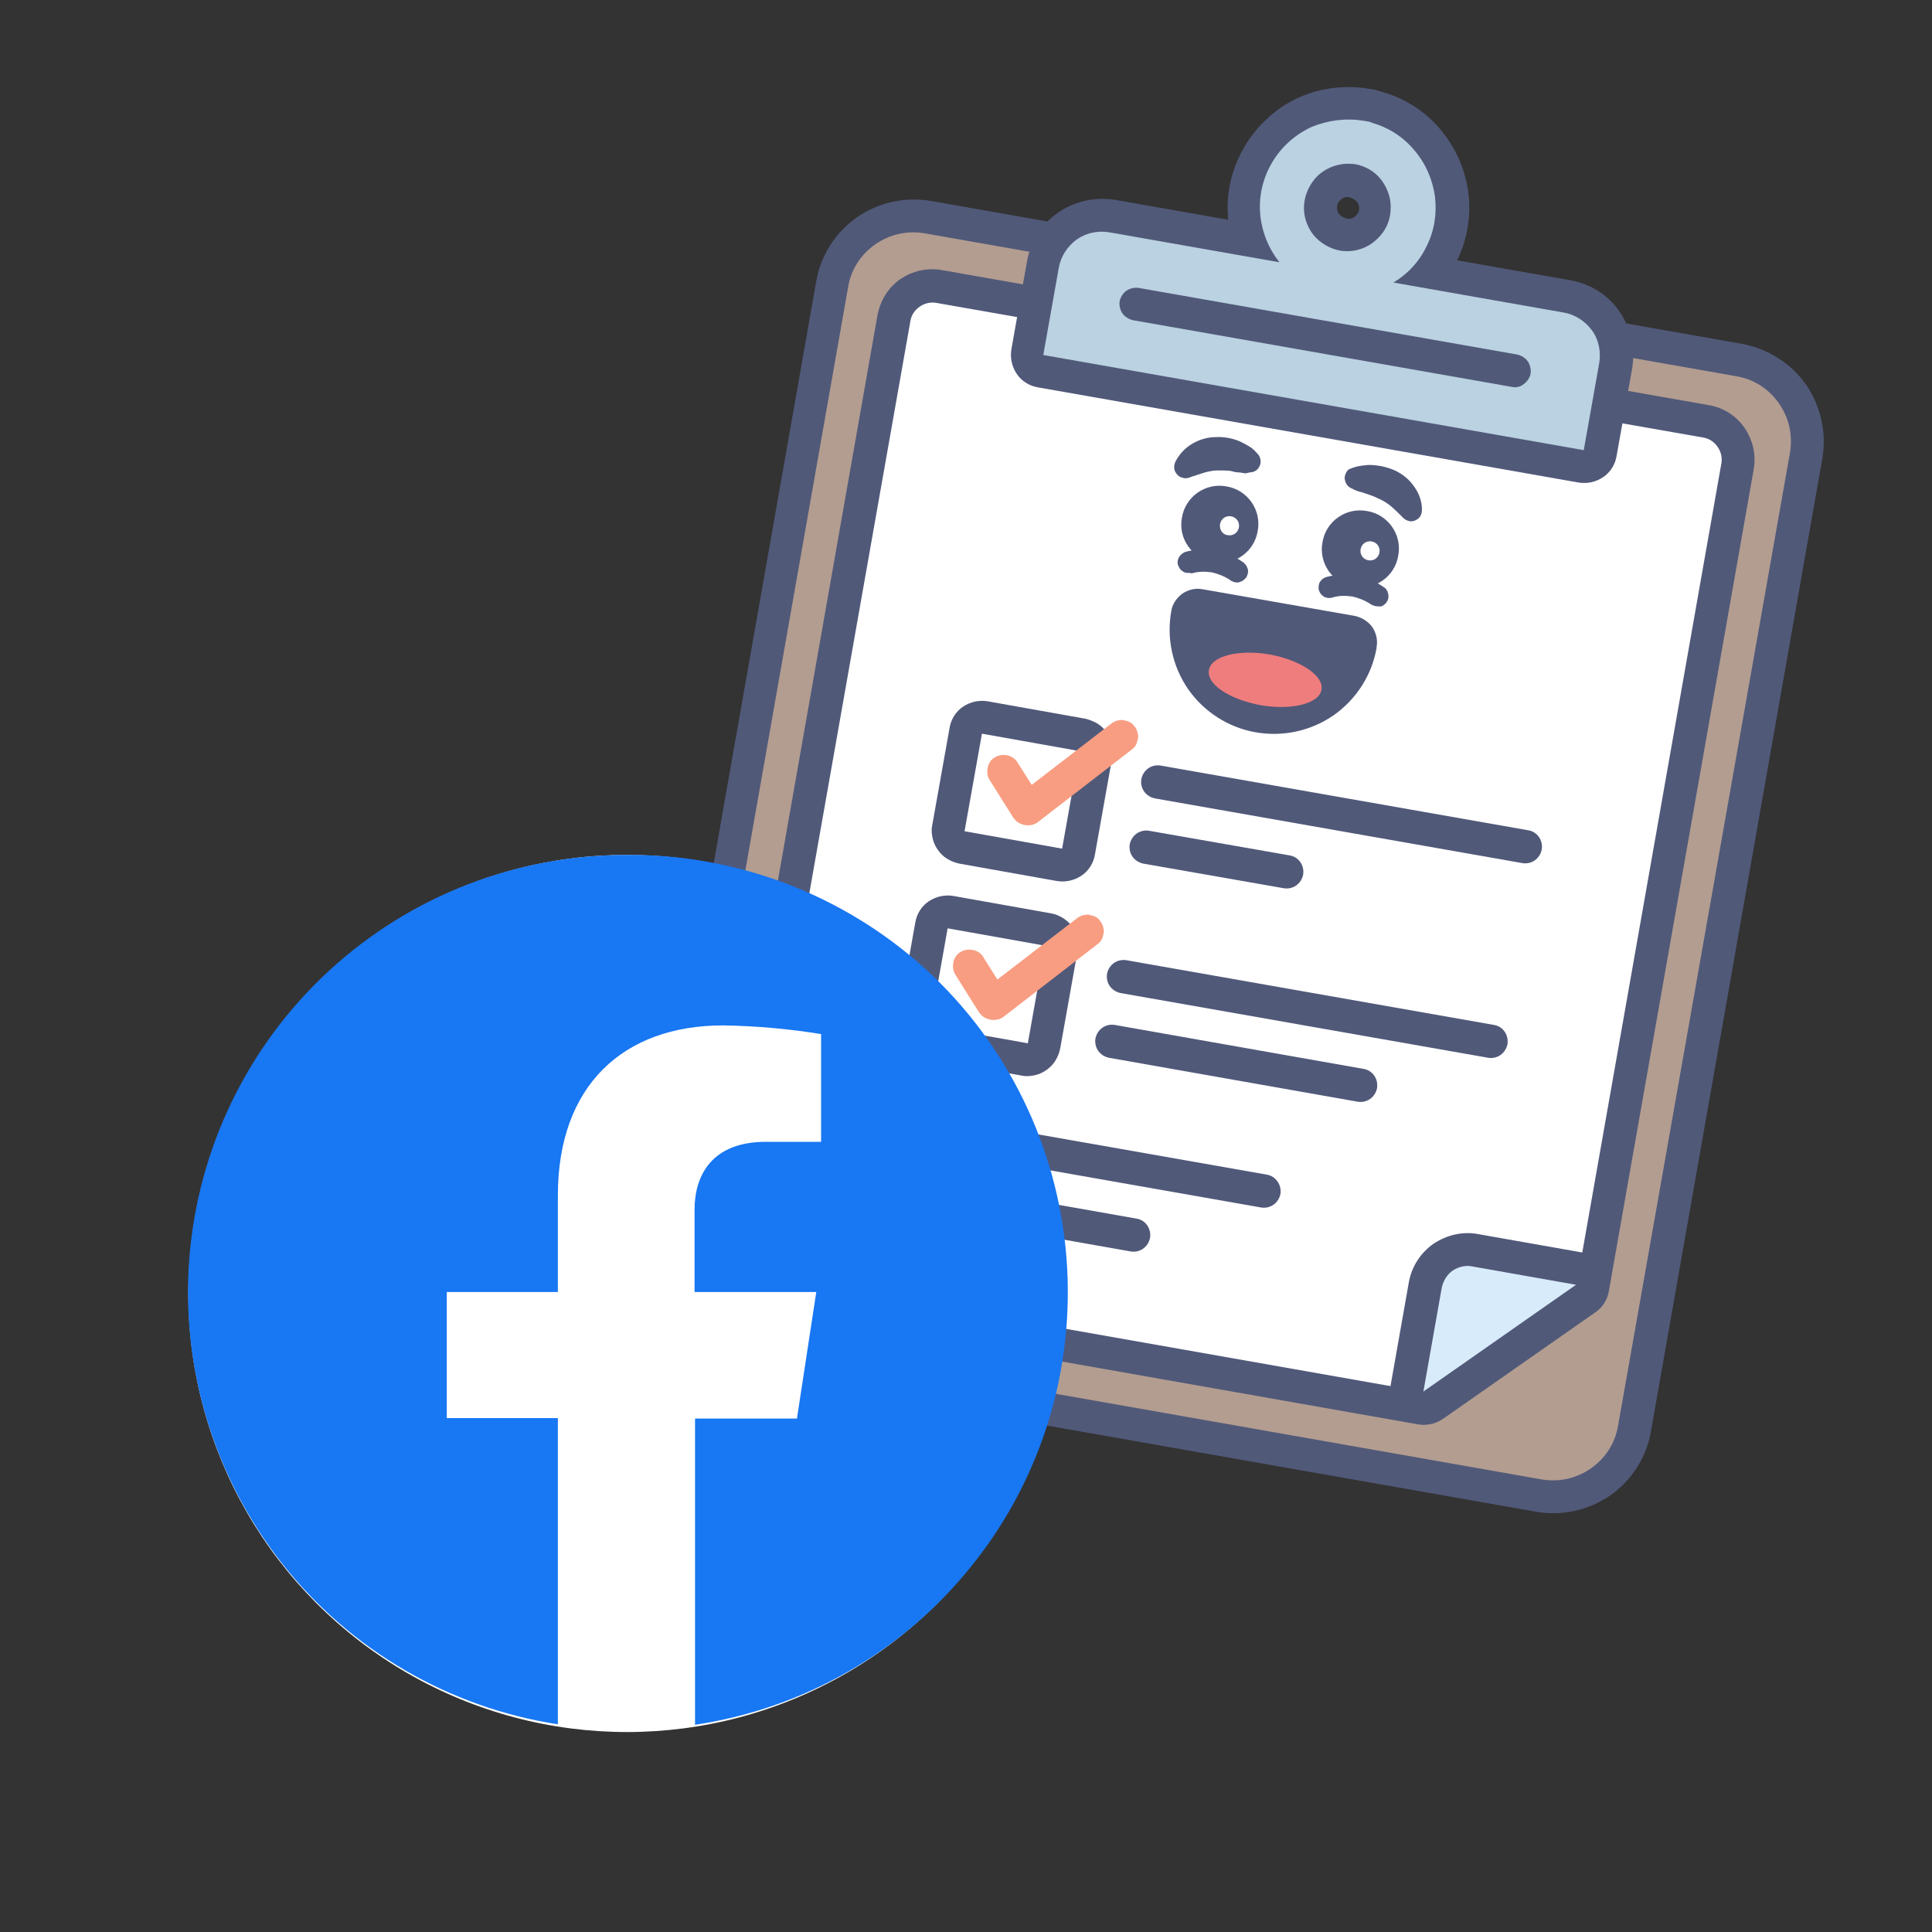 <?xml version="1.0" encoding="utf-8"?>
<!-- Generator: Adobe Illustrator 25.0.1, SVG Export Plug-In . SVG Version: 6.00 Build 0)  -->
<svg version="1.1" id="Layer_1" xmlns="http://www.w3.org/2000/svg" xmlns:xlink="http://www.w3.org/1999/xlink" x="0px" y="0px"
	 viewBox="0 0 400 400" style="enable-background:new 0 0 400 400;" xml:space="preserve">
<rect x="0" y="0" width="400" height="400" fill="#333333" stroke="none"/>
<style type="text/css">
	.st0{fill:#B29D90;}
	.st1{fill:#515979;}
	.st2{fill:#FFFFFF;}
	.st3{fill:#D8EBFB;}
	.st4{fill:#BAD2E1;}
	.st5{fill:#F89D81;}
	.st6{fill:#EF7D7D;}
	.st7{fill:#1877F2;}
</style>
<path class="st0" d="M360.1,74.6L192.2,45c-9.3-1.6-18.1,4.6-19.8,13.8l-35.5,201.5c-1.6,9.3,4.6,18.1,13.8,19.8l167.9,29.6
	c9.3,1.6,18.1-4.6,19.8-13.8l35.5-201.5C375.6,85.1,369.4,76.2,360.1,74.6z"/>
<path class="st1" d="M359.5,77.9c3.6,0.6,6.7,2.6,8.8,5.6c2.1,3,2.9,6.6,2.3,10.2L335,295.2c-0.6,3.6-2.6,6.7-5.6,8.8
	c-3,2.1-6.6,2.9-10.2,2.3l-168-29.6c-3.6-0.6-6.7-2.6-8.8-5.6c-2.1-3-2.9-6.6-2.3-10.2l35.5-201.5c0.6-3.6,2.6-6.7,5.6-8.8
	s6.6-2.9,10.2-2.3L359.5,77.9z M360.7,71.2l-168-29.6c-5.3-0.9-10.8,0.3-15.3,3.4c-4.4,3.1-7.5,7.9-8.4,13.2l-35.5,201.5
	c-0.9,5.3,0.3,10.8,3.4,15.3c3.1,4.4,7.9,7.5,13.2,8.4l168,29.6c5.3,0.9,10.8-0.3,15.3-3.4c4.4-3.1,7.5-7.9,8.4-13.2l35.5-201.5
	c0.9-5.3-0.3-10.8-3.4-15.3C370.8,75.2,366,72.2,360.7,71.2z"/>
<path class="st2" d="M157.6,267.4c-2.1-0.4-3.9-1.5-5.1-3.3c-1.2-1.7-1.7-3.9-1.3-5.9l34-192.5c0.4-2.1,1.5-3.9,3.3-5.1
	c1.7-1.2,3.9-1.7,5.9-1.3l159,28c2.1,0.4,3.9,1.5,5.1,3.3c1.2,1.7,1.7,3.9,1.3,5.9l-30,170.2c-0.1,0.4-0.2,0.9-0.5,1.2
	c-0.2,0.4-0.6,0.7-0.9,1l-31.6,22.1c-0.7,0.5-1.7,0.7-2.5,0.6L157.6,267.4z"/>
<path class="st1" d="M352.7,90.6c1.2,0.2,2.2,0.9,2.9,1.9c0.7,1,1,2.2,0.8,3.4l-30,170.2l-31.6,22.1l-136.6-24.1
	c-0.6-0.1-1.1-0.3-1.7-0.6c-0.5-0.3-0.9-0.7-1.3-1.2c-0.3-0.5-0.6-1-0.7-1.6c-0.1-0.6-0.1-1.2,0-1.8l34-192.5
	c0.2-1.2,0.9-2.2,1.9-2.9c1-0.7,2.2-1,3.4-0.8L352.7,90.6L352.7,90.6z M353.9,83.9l-159-28c-3-0.5-6,0.2-8.5,1.9
	c-2.5,1.7-4.1,4.4-4.7,7.3l-33.9,192.5c-0.5,3,0.2,6,1.9,8.5s4.4,4.2,7.3,4.7l136.6,24.1c1.8,0.3,3.6-0.1,5.1-1.1l31.6-22.1
	c1.5-1,2.5-2.6,2.8-4.4l30-170.2c0.5-3-0.2-6-1.9-8.5C359.5,86.1,356.8,84.4,353.9,83.9L353.9,83.9z"/>
<path class="st3" d="M294.2,291.5c-0.4-0.1-0.9-0.2-1.2-0.5c-0.6-0.4-1-0.9-1.3-1.5c-0.3-0.6-0.4-1.3-0.2-2l3.8-21.5
	c0.4-2.3,1.7-4.4,3.6-5.7s4.3-1.9,6.6-1.5l21.5,3.8c0.7,0.1,1.3,0.4,1.8,0.9c0.5,0.5,0.8,1.1,1,1.7s0.1,1.3-0.2,2
	c-0.2,0.6-0.7,1.2-1.2,1.6l-31.6,22.1C296,291.4,295,291.6,294.2,291.5L294.2,291.5z"/>
<path class="st1" d="M326.3,266l-31.6,22.1l3.8-21.5c0.3-1.4,1.1-2.7,2.2-3.5c1.2-0.8,2.7-1.2,4.1-0.9L326.3,266z M327.5,259.3
	l-21.5-3.8c-3.2-0.6-6.5,0.2-9.2,2c-2.7,1.9-4.5,4.7-5.1,7.9l-3.8,21.5c-0.2,1.3-0.1,2.7,0.5,3.9c0.5,1.2,1.4,2.3,2.6,3
	c0.8,0.5,1.6,0.8,2.5,1c0.9,0.2,1.8,0.1,2.7-0.1c0.9-0.2,1.7-0.6,2.4-1.1l31.6-22.1c1.1-0.8,2-1.9,2.4-3.1c0.5-1.3,0.6-2.6,0.3-3.9
	c-0.3-1.3-1-2.5-1.9-3.5C330.1,260.1,328.9,259.5,327.5,259.3L327.5,259.3z"/>
<path class="st1" d="M267,177.1l-29.1-5.1c-1.9-0.3-3.6,0.9-4,2.8c-0.3,1.9,0.9,3.6,2.8,4l29.1,5.1c1.9,0.3,3.6-0.9,4-2.8
	C270.1,179.2,268.9,177.4,267,177.1z"/>
<path class="st1" d="M316.4,171.9l-76.1-13.4c-1.9-0.3-3.6,0.9-4,2.8c-0.3,1.9,0.9,3.6,2.8,4l76.1,13.4c1.9,0.3,3.6-0.9,4-2.8
	C319.5,174,318.3,172.2,316.4,171.9z"/>
<path class="st4" d="M215.4,76.8c-0.9-0.2-1.7-0.7-2.2-1.4c-0.5-0.7-0.7-1.6-0.6-2.5l3.2-18c0.6-3.3,2.4-6.2,5.1-8.1
	c2.7-1.9,6.1-2.6,9.3-2.1l28.3,5c-1.2-3.5-1.4-7.3-0.7-11c0.7-3.7,2.4-7.1,4.8-9.9s5.6-5,9.1-6.2c3.5-1.2,7.3-1.6,11-0.9
	c0.8,0.1,1.6,0.3,2.4,0.6c3.4,1,6.5,2.8,9,5.3c2.5,2.5,4.4,5.5,5.5,8.9c1.1,3.4,1.3,6.9,0.6,10.4c-0.6,3.5-2.1,6.7-4.3,9.5l28.3,5
	c3.3,0.6,6.2,2.4,8.1,5.1c1.9,2.7,2.6,6.1,2.1,9.3l-3.2,18c-0.2,0.9-0.7,1.7-1.4,2.2c-0.7,0.5-1.7,0.7-2.5,0.6L215.4,76.8z
	 M280.1,37.4c-0.4-0.1-0.8-0.1-1.1-0.1c-0.7-0.1-1.5,0-2.2,0.3c-0.7,0.2-1.4,0.6-1.9,1.1c-0.6,0.5-1,1.1-1.4,1.7
	c-0.3,0.7-0.5,1.4-0.6,2.1c-0.1,0.7,0,1.5,0.3,2.2c0.2,0.7,0.6,1.4,1.1,1.9s1.1,1,1.7,1.4c0.7,0.3,1.4,0.5,2.1,0.6
	c0.4,0.1,0.8,0.1,1.1,0.1c1.5,0.1,3-0.4,4.1-1.4c1.1-1,1.8-2.4,2-3.9c0.1-1.5-0.4-3-1.4-4.1C283,38.2,281.6,37.5,280.1,37.4
	L280.1,37.4z"/>
<path class="st1" d="M282.3,25c0.7,0.1,1.4,0.2,2,0.5c3.4,1,6.4,3,8.6,5.7c2.3,2.7,3.7,6,4.2,9.5c0.4,3.5-0.1,7-1.7,10.2
	c-1.5,3.2-3.9,5.8-6.9,7.6l35.2,6.2c2.4,0.4,4.5,1.8,5.9,3.7s1.9,4.4,1.5,6.8l-3.2,18L216,73.5l3.2-18c0.4-2.4,1.8-4.5,3.7-5.9
	c2-1.4,4.4-1.9,6.8-1.5l35.2,6.2c-2.3-2.9-3.7-6.4-4-10.1s0.6-7.4,2.5-10.6c1.9-3.2,4.7-5.7,8.1-7.3C274.9,24.9,278.6,24.4,282.3,25
	L282.3,25z M277.5,51.9c0.6,0.1,1.2,0.1,1.8,0.1c2.2-0.1,4.3-1,5.9-2.6c1.6-1.5,2.6-3.6,2.7-5.8c0.2-2.2-0.5-4.4-1.8-6.2
	c-1.3-1.8-3.3-3-5.5-3.4c-0.6-0.1-1.2-0.1-1.8-0.1c-2.3,0.1-4.4,1-6,2.5c-1.6,1.6-2.6,3.7-2.8,5.9c-0.2,2.2,0.5,4.5,1.9,6.3
	C273.3,50.3,275.3,51.5,277.5,51.9L277.5,51.9z M283.5,18.4c-3.8-0.7-7.7-0.4-11.4,0.6c-3.7,1.1-7.1,3-9.9,5.7
	c-2.8,2.6-5,5.9-6.4,9.5s-1.9,7.5-1.5,11.3l-23.3-4.1c-4.2-0.7-8.4,0.2-11.9,2.6c-3.5,2.4-5.8,6.1-6.5,10.3l-3.2,18
	c-0.3,1.8,0.1,3.6,1.1,5.1c1,1.5,2.6,2.5,4.4,2.8l111.9,19.7c1.8,0.3,3.6-0.1,5.1-1.1c1.5-1,2.5-2.6,2.8-4.4l3.2-18
	c0.7-4.2-0.2-8.4-2.6-11.9c-2.4-3.5-6.1-5.8-10.3-6.5l-23.3-4.1c1.6-3.3,2.4-6.8,2.5-10.4c0.1-3.6-0.7-7.2-2.1-10.5
	c-1.5-3.3-3.6-6.3-6.3-8.7c-2.7-2.4-5.9-4.2-9.4-5.2C285.4,18.8,284.5,18.5,283.5,18.4L283.5,18.4z M278.7,45.2
	c-0.3-0.1-0.6-0.2-0.9-0.4c-0.3-0.2-0.5-0.4-0.7-0.7c-0.2-0.3-0.3-0.7-0.3-1.1c0-0.4,0.1-0.8,0.3-1.1c0.2-0.3,0.5-0.6,0.8-0.8
	c0.3-0.2,0.7-0.3,1.1-0.3c0.2,0,0.3,0,0.5,0.1c0.3,0.1,0.6,0.2,0.9,0.4c0.3,0.2,0.5,0.4,0.7,0.7c0.2,0.3,0.3,0.7,0.3,1.1
	c0,0.4-0.1,0.8-0.3,1.1c-0.2,0.3-0.5,0.6-0.8,0.8c-0.3,0.2-0.7,0.3-1.1,0.3C279,45.3,278.9,45.3,278.7,45.2L278.7,45.2z"/>
<path class="st1" d="M313,80.1l-78.4-13.8c-0.9-0.2-1.7-0.7-2.2-1.4c-0.5-0.7-0.7-1.7-0.6-2.5c0.2-0.9,0.7-1.7,1.4-2.2
	c0.7-0.5,1.7-0.7,2.5-0.6l78.4,13.8c0.9,0.2,1.7,0.7,2.2,1.4c0.5,0.7,0.7,1.7,0.6,2.5s-0.7,1.7-1.4,2.2
	C314.8,80.1,313.9,80.3,313,80.1L313,80.1z"/>
<path class="st2" d="M224.1,152.2l-20.1-3.6c-1.9-0.3-3.6,0.9-4,2.8l-3.6,20.1c-0.3,1.9,0.9,3.6,2.8,4l20.1,3.6
	c1.9,0.3,3.6-0.9,4-2.8l3.6-20.1C227.2,154.3,225.9,152.5,224.1,152.2z"/>
<path class="st1" d="M223.5,155.5l-3.6,20.2l-20.2-3.6l3.6-20.2L223.5,155.5z M224.7,148.8l-20.2-3.6c-1.8-0.3-3.6,0.1-5.1,1.1
	c-1.5,1-2.5,2.6-2.8,4.4l-3.6,20.2c-0.2,0.9-0.1,1.8,0.1,2.7c0.2,0.9,0.6,1.7,1.1,2.4c0.5,0.7,1.2,1.4,1.9,1.8
	c0.8,0.5,1.6,0.8,2.5,1l20.2,3.6c1.8,0.3,3.6-0.1,5.1-1.1s2.5-2.6,2.8-4.4l3.6-20.2c0.2-0.9,0.1-1.8-0.1-2.7s-0.6-1.7-1.1-2.4
	c-0.5-0.7-1.2-1.4-1.9-1.8S225.6,149,224.7,148.8z"/>
<path class="st5" d="M212.1,170.8c-0.5-0.1-0.9-0.3-1.3-0.5c-0.4-0.3-0.7-0.6-1-1l-4.9-7.8c-0.5-0.8-0.6-1.7-0.4-2.6
	c0.2-0.9,0.7-1.7,1.5-2.1c0.8-0.5,1.7-0.6,2.6-0.4c0.9,0.2,1.6,0.7,2.1,1.5l2.9,4.6l16.5-12.7c0.4-0.3,0.8-0.5,1.2-0.6
	c0.4-0.1,0.9-0.2,1.3-0.1c0.4,0.1,0.9,0.2,1.3,0.4c0.4,0.2,0.7,0.5,1,0.9c0.3,0.4,0.5,0.8,0.6,1.2c0.1,0.4,0.2,0.9,0.1,1.3
	c-0.1,0.4-0.2,0.9-0.4,1.3c-0.2,0.4-0.5,0.7-0.9,1l-19.4,15c-0.4,0.3-0.8,0.5-1.3,0.6C213,170.9,212.5,170.9,212.1,170.8
	L212.1,170.8z"/>
<path class="st1" d="M282.3,221.3l-51.5-9.1c-1.9-0.3-3.6,0.9-4,2.8c-0.3,1.9,0.9,3.6,2.8,4l51.5,9.1c1.9,0.3,3.6-0.9,4-2.8
	C285.4,223.4,284.2,221.6,282.3,221.3z"/>
<path class="st1" d="M309.3,212.2l-76.1-13.4c-1.9-0.3-3.6,0.9-4,2.8c-0.3,1.9,0.9,3.6,2.8,4l76.1,13.4c1.9,0.3,3.6-0.9,4-2.8
	C312.4,214.3,311.2,212.5,309.3,212.2z"/>
<path class="st1" d="M235.3,252.3l-51.5-9.1c-1.9-0.3-3.6,0.9-4,2.8c-0.3,1.9,0.9,3.6,2.8,4l51.5,9.1c1.9,0.3,3.6-0.9,4-2.8
	C238.4,254.4,237.2,252.6,235.3,252.3z"/>
<path class="st1" d="M262.3,243.2l-76.1-13.4c-1.9-0.3-3.6,0.9-4,2.8c-0.3,1.9,0.9,3.6,2.8,4l76.1,13.4c1.9,0.3,3.6-0.9,4-2.8
	C265.4,245.3,264.1,243.5,262.3,243.2z"/>
<path class="st2" d="M217,192.5l-20.1-3.6c-1.9-0.3-3.6,0.9-4,2.8l-3.6,20.1c-0.3,1.9,0.9,3.6,2.8,4l20.1,3.6c1.9,0.3,3.6-0.9,4-2.8
	l3.6-20.1C220.1,194.6,218.8,192.8,217,192.5z"/>
<path class="st1" d="M216.4,195.8l-3.6,20.2l-20.2-3.6l3.6-20.2L216.4,195.8z M217.6,189.1l-20.2-3.6c-1.8-0.3-3.6,0.1-5.1,1.1
	c-1.5,1-2.5,2.6-2.8,4.4l-3.6,20.2c-0.3,1.8,0.1,3.6,1.1,5.1c1,1.5,2.6,2.5,4.4,2.8l20.2,3.6c0.9,0.2,1.8,0.1,2.7-0.1
	c0.9-0.2,1.7-0.6,2.4-1.1c0.7-0.5,1.4-1.2,1.8-1.9c0.5-0.8,0.8-1.6,1-2.5l3.6-20.2c0.3-1.8-0.1-3.6-1.1-5.1
	C220.9,190.4,219.3,189.4,217.6,189.1L217.6,189.1z"/>
<path class="st5" d="M205,211.1c-0.5-0.1-0.9-0.3-1.3-0.5c-0.4-0.3-0.7-0.6-1-1l-4.9-7.8c-0.5-0.8-0.6-1.7-0.4-2.6
	c0.2-0.9,0.7-1.7,1.5-2.1c0.8-0.5,1.7-0.6,2.6-0.4c0.9,0.2,1.7,0.7,2.1,1.5l2.9,4.6l16.5-12.7c0.4-0.3,0.8-0.5,1.2-0.6
	c0.4-0.1,0.9-0.2,1.3-0.1c0.4,0.1,0.9,0.2,1.3,0.4c0.4,0.2,0.7,0.5,1,0.9c0.3,0.4,0.5,0.8,0.6,1.2c0.1,0.4,0.2,0.9,0.1,1.3
	c-0.1,0.4-0.2,0.9-0.4,1.3c-0.2,0.4-0.5,0.7-0.9,1l-19.4,15c-0.4,0.3-0.8,0.5-1.3,0.6C205.9,211.2,205.4,211.2,205,211.1z"/>
<path class="st1" d="M284.8,125.5c-0.4-0.1-0.7-0.2-1-0.4c-1.2-0.8-2.5-1.3-3.8-1.6c-1.4-0.2-2.8-0.2-4.1,0.2
	c-0.6,0.2-1.2,0.1-1.7-0.1c-0.5-0.3-0.9-0.7-1.1-1.3c-0.2-0.6-0.1-1.2,0.1-1.7c0.3-0.5,0.7-0.9,1.3-1.1c2.1-0.6,4.2-0.7,6.3-0.3
	c2.1,0.4,4.1,1.2,5.9,2.5c0.4,0.3,0.6,0.8,0.7,1.2c0.1,0.5,0.1,1-0.1,1.4c-0.2,0.4-0.5,0.8-1,1.1S285.3,125.5,284.8,125.5
	L284.8,125.5z"/>
<path class="st1" d="M280.3,121.5c4.3,0.8,8.5-2.1,9.2-6.5c0.8-4.3-2.1-8.5-6.5-9.2c-4.3-0.8-8.5,2.1-9.2,6.5
	C273,116.6,275.9,120.8,280.3,121.5z"/>
<path class="st2" d="M283.3,116c1.1,0.2,2.1-0.5,2.3-1.6c0.2-1.1-0.5-2.1-1.6-2.3c-1.1-0.2-2.1,0.5-2.3,1.6
	C281.5,114.8,282.2,115.8,283.3,116z"/>
<path class="st1" d="M279.7,97c0.7-0.3,1.5-0.5,2.3-0.6c0.8-0.1,1.5-0.2,2.3-0.1c1.6,0.1,3.2,0.5,4.7,1.2c1.6,0.8,2.9,1.9,3.9,3.4
	c0.9,1.3,1.5,2.9,1.5,4.6c0,0.5-0.1,0.9-0.3,1.3c-0.2,0.4-0.6,0.7-1,0.9c-0.4,0.2-0.9,0.3-1.3,0.2s-0.9-0.3-1.2-0.6l-0.4-0.4
	c-0.7-0.7-1.4-1.4-2.1-2c-0.6-0.5-1.3-1-2.1-1.4c-0.8-0.4-1.7-0.8-2.6-1.1c-0.5-0.2-1-0.3-1.5-0.5c-0.5-0.1-1.1-0.3-1.5-0.5
	l-0.8-0.4c-0.4-0.2-0.7-0.5-0.9-0.9c-0.2-0.4-0.3-0.8-0.3-1.2c0-0.4,0.2-0.9,0.4-1.2C279,97.3,279.3,97.1,279.7,97L279.7,97z"/>
<path class="st1" d="M245.6,118.6c-0.5-0.1-0.9-0.4-1.2-0.7c-0.3-0.4-0.5-0.8-0.6-1.3c0-0.5,0.1-1,0.4-1.4c0.3-0.4,0.7-0.7,1.1-0.9
	c2.1-0.6,4.2-0.7,6.3-0.3c2.1,0.4,4.1,1.2,5.9,2.5c0.2,0.2,0.4,0.4,0.6,0.7c0.1,0.3,0.2,0.5,0.3,0.8c0,0.3,0,0.6-0.1,0.9
	c-0.1,0.3-0.2,0.6-0.4,0.8s-0.4,0.4-0.7,0.6c-0.3,0.1-0.5,0.2-0.8,0.3c-0.3,0-0.6,0-0.9-0.1c-0.3-0.1-0.6-0.2-0.8-0.4
	c-1.2-0.8-2.5-1.3-3.8-1.6c-1.4-0.2-2.8-0.2-4.1,0.2C246.3,118.6,246,118.6,245.6,118.6L245.6,118.6z"/>
<path class="st1" d="M251.2,116.4c4.3,0.8,8.5-2.1,9.2-6.5c0.8-4.3-2.1-8.5-6.5-9.2c-4.3-0.8-8.5,2.1-9.2,6.5
	C243.9,111.5,246.8,115.6,251.2,116.4z"/>
<path class="st2" d="M254.2,110.8c1.1,0.2,2.1-0.5,2.3-1.6c0.2-1.1-0.5-2.1-1.6-2.3c-1.1-0.2-2.1,0.5-2.3,1.6
	C252.4,109.6,253.1,110.7,254.2,110.8z"/>
<path class="st1" d="M257.9,98c-0.4,0-1-0.2-1.6-0.2c-0.5,0-1-0.2-1.5-0.3c-0.9-0.1-1.8-0.1-2.8-0.1c-0.8,0-1.7,0.2-2.5,0.4
	c-0.9,0.3-1.9,0.6-2.8,0.9l-0.5,0.2c-0.4,0.1-0.9,0.2-1.4,0c-0.5-0.1-0.9-0.4-1.2-0.8c-0.3-0.4-0.5-0.8-0.5-1.3
	c0-0.5,0.1-0.9,0.3-1.3c0.8-1.5,1.9-2.7,3.4-3.6c1.5-0.9,3.2-1.4,4.9-1.4c1.6-0.1,3.3,0.2,4.8,0.8c0.7,0.3,1.4,0.7,2.1,1.1
	c0.7,0.4,1.3,1,1.8,1.6c0.4,0.4,0.6,1,0.6,1.6c0,0.6-0.3,1.2-0.7,1.6c-0.4,0.4-1,0.6-1.5,0.6L257.9,98z"/>
<path class="st1" d="M260.5,148.8c-4.9-0.9-9.3-3.6-12.1-7.7c-2.9-4.1-4-9.1-3.1-14c0.1-0.7,0.5-1.4,1.2-1.8
	c0.6-0.4,1.4-0.6,2.1-0.5l31.3,5.5c0.7,0.1,1.4,0.5,1.8,1.2c0.4,0.6,0.6,1.4,0.5,2.1c-0.9,4.9-3.6,9.2-7.7,12.1
	C270.4,148.5,265.3,149.6,260.5,148.8z"/>
<path class="st1" d="M279.4,133.1c-0.7,4.2-3.1,7.9-6.5,10.3c-3.5,2.4-7.7,3.4-11.9,2.6c-4.2-0.7-7.9-3.1-10.3-6.5
	s-3.4-7.7-2.6-11.9L279.4,133.1z M280.4,127.5L249,122c-1.5-0.3-3,0.1-4.2,0.9c-1.2,0.9-2.1,2.2-2.3,3.6c-1,5.6,0.2,11.4,3.5,16.2
	c3.3,4.7,8.3,7.9,13.9,8.9s11.4-0.2,16.2-3.5c4.7-3.3,7.9-8.3,8.9-13.9l0-0.2c0.3-1.5-0.1-3-0.9-4.2
	C283.2,128.6,281.9,127.8,280.4,127.5L280.4,127.5z"/>
<path class="st6" d="M261,146c6.4,1.1,12.1-0.3,12.6-3.2c0.5-2.9-4.3-6.1-10.7-7.3c-6.4-1.1-12.1,0.3-12.6,3.2
	C249.7,141.6,254.5,144.8,261,146z"/>
<circle class="st2" cx="129.8" cy="267.8" r="90.8"/>
<path class="st7" d="M129.7,177c-22.8,0-44.8,8.5-61.6,24c-16.8,15.5-27.1,36.7-28.9,59.5c-1.8,22.7,5.1,45.3,19.2,63.2
	c14.1,17.9,34.5,29.8,57.1,33.3v-63.4h-23v-26.1h23v-20c0-22.7,13.5-35.2,34.2-35.2c6.8,0.1,13.6,0.7,20.3,1.8v22.3h-11.4
	c-11.3,0-14.8,7-14.8,14.1v17H169l-4,26.2h-21.1v63.4c22.7-3.4,43.2-15.2,57.5-33.2c14.3-17.9,21.2-40.6,19.4-63.5
	s-12.2-44.2-29.1-59.7C174.8,185.3,152.6,176.8,129.7,177L129.7,177z"/>
</svg>
